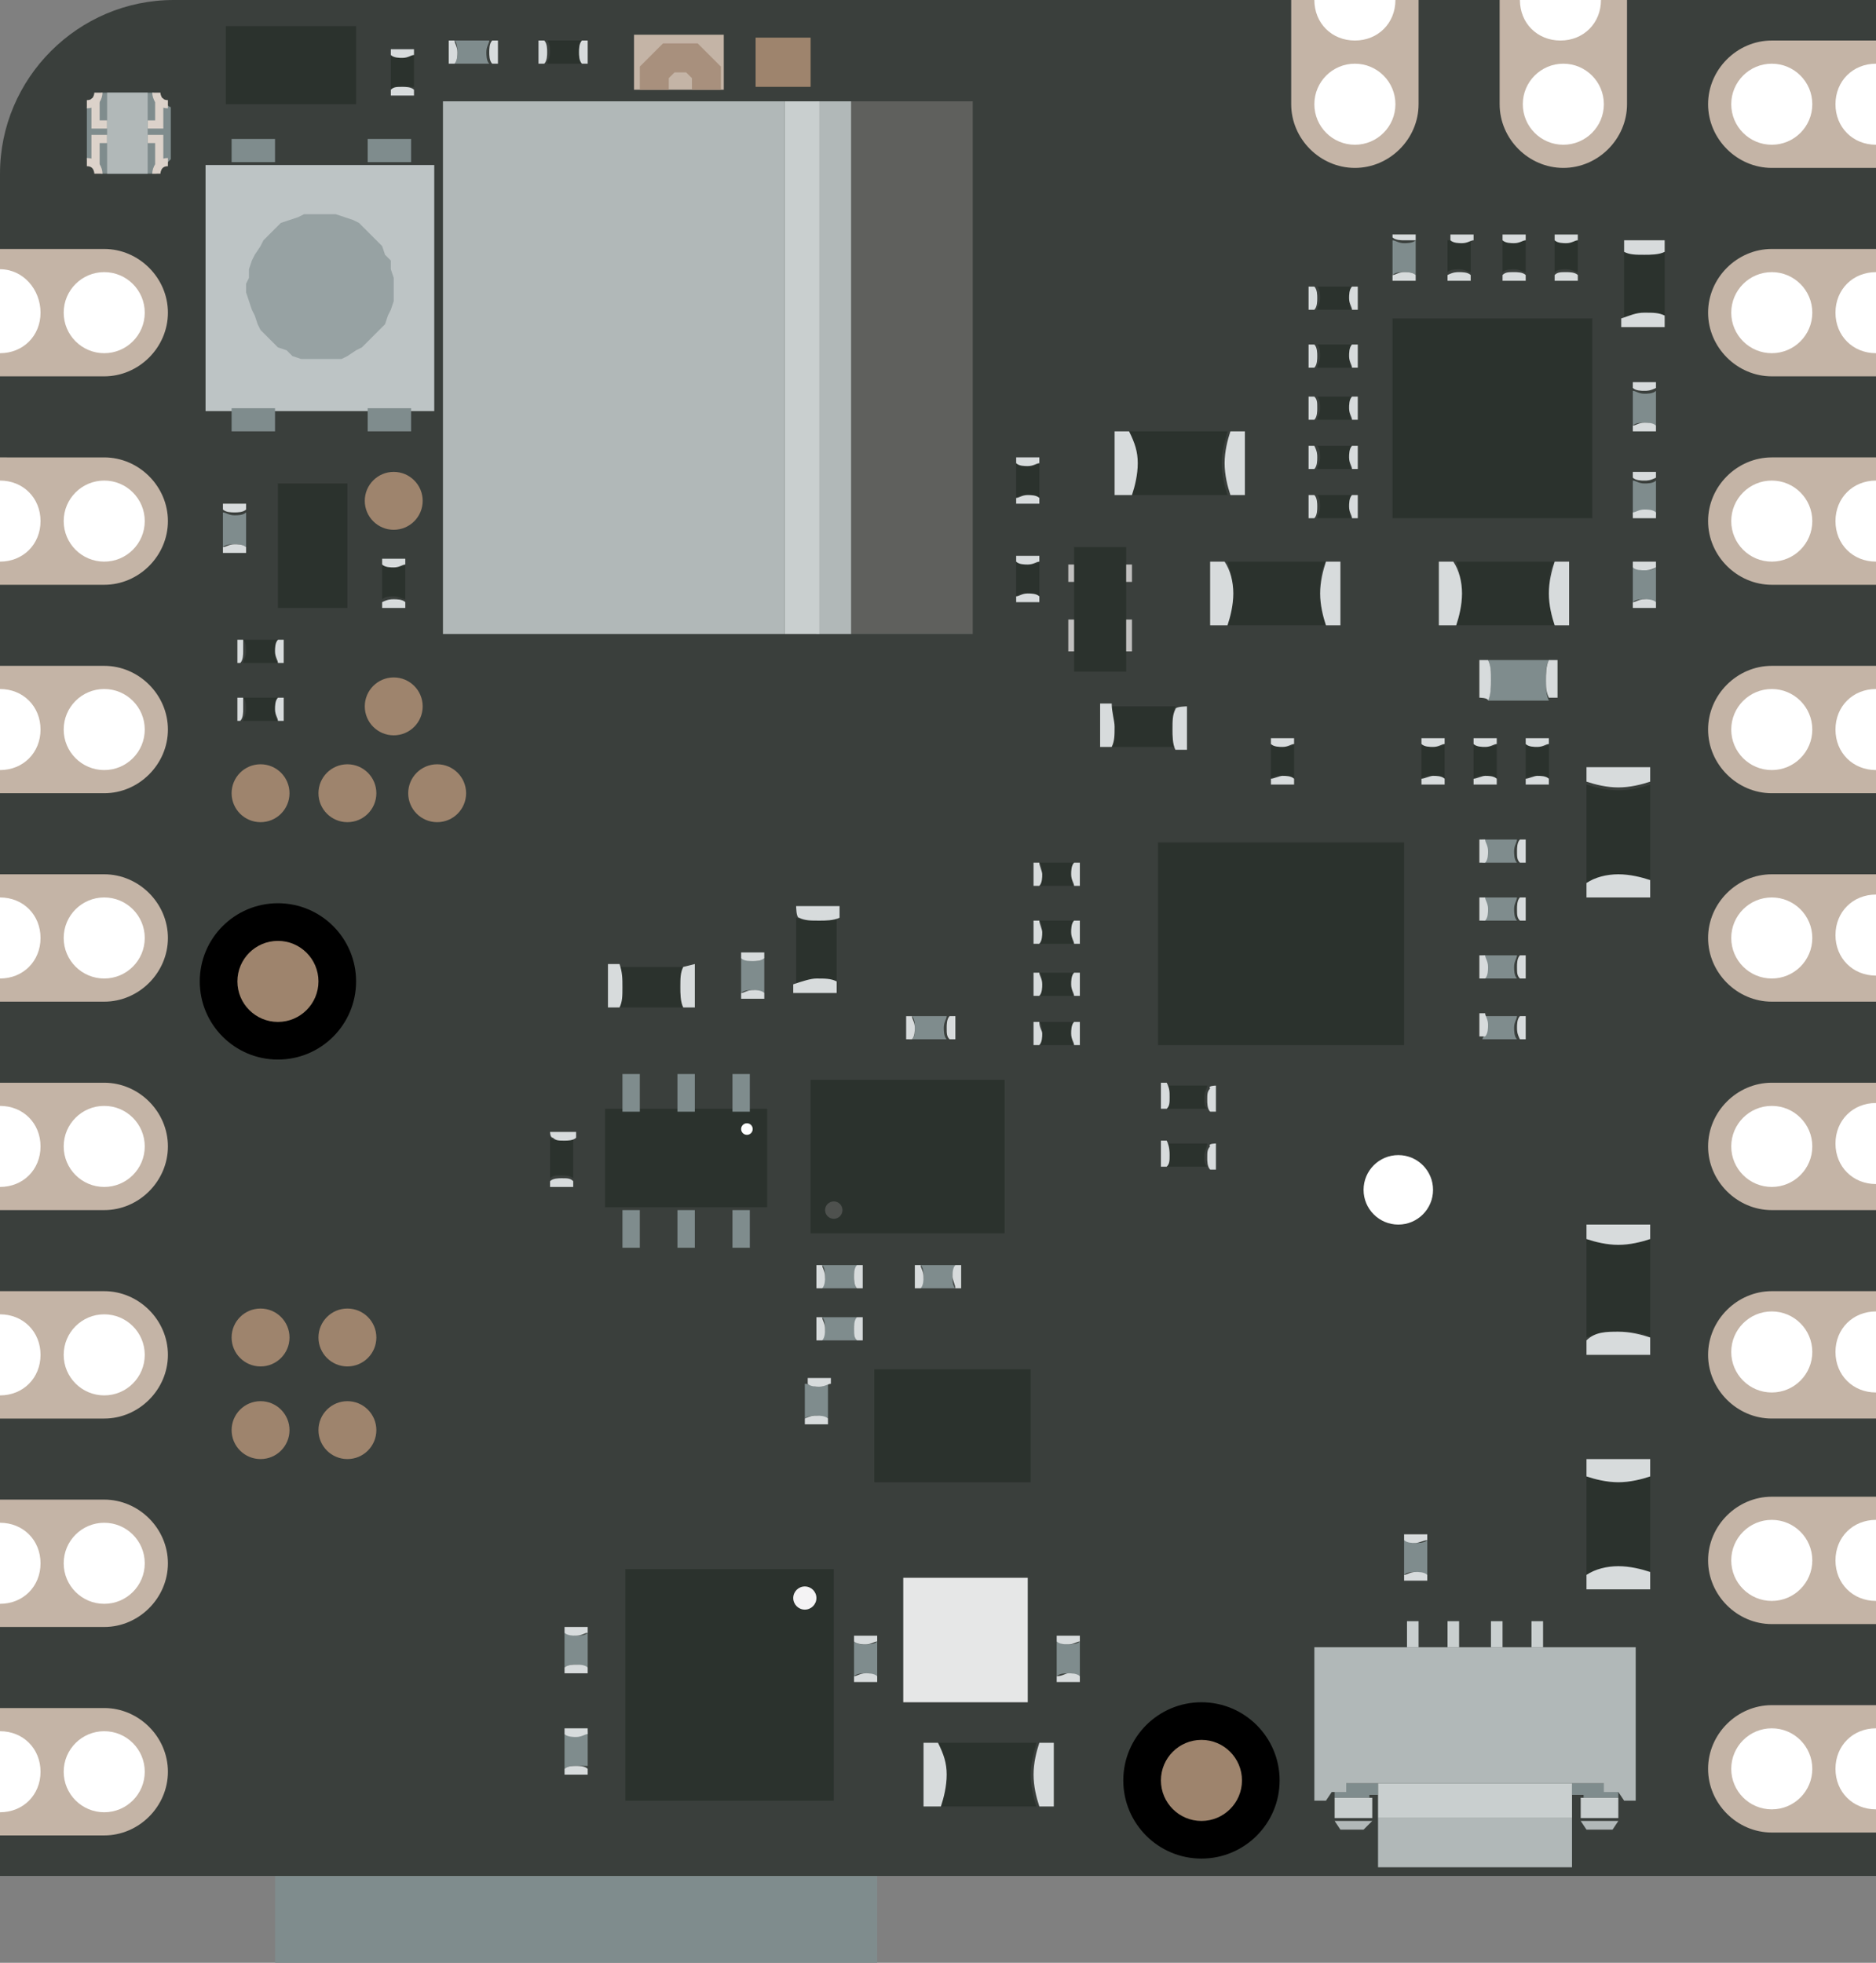 <svg xmlns="http://www.w3.org/2000/svg" xml:space="preserve" id="Main_Content" x="0" y="0" viewBox="0 0 64.8 67.8"><rect x="0" y="0" width="64.8" height="67.8" fill="#808080" stroke="none"/><style>.st1{fill:#c4b4a6}.st2{fill:#fff}.st3{fill:#9e846d}.st4{fill:#2b322d}.st5{fill:#c0bfbe}.st8{fill:#7f8c8d}.st10{fill:#b1b8b8}.st11{fill:#c9cfcf}.st12{fill:none;stroke:#dcd2ca;stroke-width:.283;stroke-miterlimit:10}.st13{fill:#d7dbdc}</style><path d="M6 0C2.7 0 0 2.7 0 6v58.8h64.8V0z" style="fill:#3a3f3c"/><path d="M44.6 0v3.6c0 1.2 1 2.2 2.2 2.2s2.2-1 2.2-2.2V0z" class="st1"/><circle cx="46.8" cy="3.6" r="1.4" class="st2"/><path d="M45.4 0c0 .8.6 1.4 1.4 1.4S48.2.8 48.2 0z" class="st2"/><path d="M51.8 0v3.6c0 1.2 1 2.2 2.2 2.2s2.2-1 2.2-2.2V0z" class="st1"/><circle cx="54" cy="3.6" r="1.4" class="st2"/><path d="M52.5 0c0 .8.6 1.4 1.4 1.4S55.3.8 55.3 0z" class="st2"/><path d="M0 13h3.6c1.2 0 2.2-1 2.2-2.2s-1-2.2-2.2-2.2H0z" class="st1"/><circle cx="3.6" cy="10.8" r="1.4" class="st2"/><path d="M0 12.2c.8 0 1.4-.6 1.4-1.4S.8 9.3 0 9.3z" class="st2"/><path d="M0 20.2h3.6c1.2 0 2.2-1 2.2-2.2s-1-2.2-2.2-2.2H0z" class="st1"/><circle cx="3.6" cy="18" r="1.4" class="st2"/><path d="M0 19.4c.8 0 1.4-.6 1.4-1.4S.8 16.6 0 16.6z" class="st2"/><path d="M0 27.4h3.6c1.2 0 2.2-1 2.2-2.2S4.8 23 3.6 23H0z" class="st1"/><circle cx="3.6" cy="25.2" r="1.4" class="st2"/><path d="M0 26.6c.8 0 1.4-.6 1.4-1.4S.8 23.8 0 23.8z" class="st2"/><path d="M0 34.6h3.6c1.2 0 2.2-1 2.2-2.2s-1-2.2-2.2-2.2H0z" class="st1"/><circle cx="3.6" cy="32.4" r="1.4" class="st2"/><path d="M0 33.8c.8 0 1.4-.6 1.4-1.4S.8 31 0 31z" class="st2"/><path d="M0 41.8h3.6c1.2 0 2.2-1 2.2-2.2s-1-2.2-2.2-2.2H0z" class="st1"/><circle cx="3.6" cy="39.6" r="1.4" class="st2"/><path d="M0 41c.8 0 1.4-.6 1.4-1.4S.8 38.2 0 38.2z" class="st2"/><path d="M0 49h3.6c1.2 0 2.2-1 2.2-2.2s-1-2.2-2.2-2.2H0z" class="st1"/><circle cx="3.6" cy="46.8" r="1.4" class="st2"/><path d="M0 48.2c.8 0 1.4-.6 1.4-1.4S.8 45.4 0 45.4z" class="st2"/><path d="M0 56.2h3.6c1.2 0 2.2-1 2.2-2.2s-1-2.2-2.2-2.2H0z" class="st1"/><circle cx="3.6" cy="54" r="1.4" class="st2"/><path d="M0 55.4c.8 0 1.4-.6 1.4-1.4S.8 52.6 0 52.6z" class="st2"/><path d="M0 63.4h3.6c1.2 0 2.2-1 2.2-2.2S4.8 59 3.6 59H0z" class="st1"/><circle cx="3.6" cy="61.2" r="1.4" class="st2"/><path d="M0 62.6c.8 0 1.4-.6 1.4-1.4S.8 59.8 0 59.8z" class="st2"/><path d="M64.8 1.4h-3.6c-1.2 0-2.2 1-2.2 2.2s1 2.2 2.2 2.2h3.6z" class="st1"/><circle cx="61.2" cy="3.6" r="1.4" class="st2"/><path d="M64.8 2.2c-.8 0-1.4.6-1.4 1.4S64 5 64.8 5z" class="st2"/><path d="M64.8 8.6h-3.6c-1.2 0-2.2 1-2.2 2.2s1 2.2 2.2 2.2h3.6z" class="st1"/><circle cx="61.2" cy="10.8" r="1.4" class="st2"/><path d="M64.8 9.4c-.8 0-1.4.6-1.4 1.4s.6 1.4 1.4 1.4z" class="st2"/><path d="M64.8 15.8h-3.6c-1.2 0-2.2 1-2.2 2.2s1 2.2 2.2 2.2h3.6z" class="st1"/><circle cx="61.2" cy="18" r="1.4" class="st2"/><path d="M64.8 16.6c-.8 0-1.4.6-1.4 1.4s.6 1.4 1.4 1.4z" class="st2"/><path d="M64.8 23h-3.6C60 23 59 24 59 25.2s1 2.2 2.2 2.2h3.6z" class="st1"/><circle cx="61.2" cy="25.2" r="1.4" class="st2"/><path d="M64.8 23.8c-.8 0-1.4.6-1.4 1.4s.6 1.4 1.4 1.4z" class="st2"/><path d="M64.8 30.2h-3.6c-1.2 0-2.2 1-2.2 2.2s1 2.2 2.2 2.2h3.6z" class="st1"/><circle cx="61.2" cy="32.4" r="1.4" class="st2"/><path d="M64.8 30.9c-.8 0-1.4.6-1.4 1.4s.6 1.4 1.4 1.4z" class="st2"/><path d="M64.8 37.4h-3.6c-1.2 0-2.2 1-2.2 2.2s1 2.2 2.2 2.2h3.6z" class="st1"/><circle cx="61.2" cy="39.6" r="1.4" class="st2"/><path d="M64.8 38.1c-.8 0-1.4.6-1.4 1.4s.6 1.4 1.4 1.4z" class="st2"/><path d="M64.8 44.6h-3.6c-1.2 0-2.2 1-2.2 2.2s1 2.2 2.2 2.2h3.6z" class="st1"/><circle cx="61.2" cy="46.7" r="1.4" class="st2"/><path d="M64.8 45.3c-.8 0-1.4.6-1.4 1.4s.6 1.4 1.4 1.4z" class="st2"/><path d="M64.8 51.7h-3.6c-1.2 0-2.2 1-2.2 2.2s1 2.2 2.2 2.2h3.6z" class="st1"/><circle cx="61.2" cy="53.9" r="1.4" class="st2"/><path d="M64.8 52.5c-.8 0-1.4.6-1.4 1.4s.6 1.4 1.4 1.4z" class="st2"/><path d="M64.8 58.9h-3.6c-1.2 0-2.2 1-2.2 2.2s1 2.2 2.2 2.2h3.6z" class="st1"/><circle cx="61.2" cy="61.1" r="1.4" class="st2"/><path d="M64.8 59.7c-.8 0-1.4.6-1.4 1.4s.6 1.4 1.4 1.4z" class="st2"/><circle cx="41.5" cy="61.5" r="2.7"/><circle cx="41.5" cy="61.5" r="1.4" class="st3"/><circle cx="9.6" cy="33.9" r="2.7"/><circle cx="9.6" cy="33.9" r="1.4" class="st3"/><path d="M37.1 18.9h1.8v4.3h-1.8z" class="st4"/><path d="M36.9 21.4h.2v1.1h-.2zM38.9 21.4h.2v1.1h-.2zM36.9 19.5h.2v.6h-.2zM38.9 19.5h.2v.6h-.2z" class="st5"/><path d="M7.1 5.7H15v8.5H7.1z" style="fill:#bdc4c5"/><path d="M11.1 7.4h.5l.3.1.3.1.2.1.2.2.2.2.2.2.2.2.1.3.2.2v.3l.1.3v.8l-.1.3-.1.2-.1.3-.2.2-.2.2-.2.2-.2.2-.2.1-.3.2-.2.1h-1.4l-.3-.1-.2-.2-.3-.1-.2-.2-.2-.2-.2-.2-.1-.2-.1-.3-.1-.2-.1-.3-.1-.3v-.3l.1-.2v-.3l.1-.3.1-.2.2-.3.1-.2.2-.2.2-.2.2-.2.3-.1.3-.1.2-.1h.3z" style="fill:#97a2a3"/><path d="M8 4.8h1.5v.8H8zM12.7 4.8h1.5v.8h-1.5zM8 14.1h1.5v.8H8zM12.7 14.1h1.5v.8h-1.5z" class="st8"/><path d="M29.4 3.5h4.2v18.4h-4.2z" style="fill:#5f605d"/><path d="M28.2 3.5h1.2v18.4h-1.2zM15.3 3.5h11.8v18.4H15.3z" class="st10"/><path d="M27.1 3.5h1.2v18.4h-1.2z" class="st11"/><path d="M9.5 64.8v3h20.8v-3z" class="st8"/><circle cx="9" cy="46.2" r="1" class="st3"/><circle cx="12" cy="46.2" r="1" class="st3"/><circle cx="9" cy="27.4" r="1" class="st3"/><circle cx="12" cy="27.4" r="1" class="st3"/><circle cx="15.1" cy="27.4" r="1" class="st3"/><circle cx="13.6" cy="24.4" r="1" class="st3"/><circle cx="13.6" cy="17.3" r="1" class="st3"/><circle cx="9" cy="49.4" r="1" class="st3"/><circle cx="12" cy="49.4" r="1" class="st3"/><path d="M5.3 3.2H3.5l-.5.5v1.8l.5.5h1.9l.5-.5V3.7c-.1 0-.6-.5-.6-.5" class="st8"/><path d="M3.7 4.3h-.4v-.9" class="st12"/><path d="M3.4 3.2s0 .4-.4.4M3.7 4.8h-.4v.9" class="st12"/><path d="M3.4 6s0-.4-.4-.4M5.1 4.3h.4v-.9" class="st12"/><path d="M5.4 3.2s0 .4.4.4M5.1 4.8h.4v.9M5.4 6s0-.4.4-.4" class="st12"/><path d="M3.7 3.2h1.4V6H3.7z" class="st10"/><path d="M48.1 11H55v6.9h-6.9zM53.5 20.5c0 .4.1.8.2 1.1h-3.4c.1-.3.2-.7.2-1.1s-.1-.8-.2-1.1h3.4c-.2.3-.2.7-.2 1.1" class="st4"/><path d="M50.5 20.5c0 .4-.1.8-.2 1.1h-.6v-2.2h.5c.2.3.3.7.3 1.1M54.2 19.4v2.2h-.5c-.1-.3-.2-.7-.2-1.1s.1-.8.2-1.1z" class="st13"/><path d="M35.6 61.3c0 .4.1.8.2 1.1h-3.4c.1-.3.2-.7.2-1.1s-.1-.8-.2-1.1h3.4c-.1.4-.2.7-.2 1.1" class="st4"/><path d="M32.7 61.3c0 .4-.1.8-.2 1.1h-.6v-2.2h.5c.2.4.3.7.3 1.1M36.4 60.2v2.2h-.5c-.1-.3-.2-.7-.2-1.1s.1-.8.2-1.1z" class="st13"/><path d="M55.9 27.3c.4 0 .8-.1 1.1-.2v3.4c-.3-.1-.7-.2-1.1-.2s-.8.1-1.1.2v-3.4c.3.1.7.2 1.1.2" class="st4"/><path d="M55.9 30.2c.4 0 .8.1 1.1.2v.6h-2.2v-.5c.3-.2.7-.3 1.1-.3M54.8 26.5H57v.5c-.3.1-.7.2-1.1.2s-.8-.1-1.1-.2z" class="st13"/><path d="M55.9 43c.4 0 .8-.1 1.1-.2v3.4c-.3-.2-.7-.2-1.1-.2s-.8.1-1.1.2v-3.4c.3.1.7.2 1.1.2" class="st4"/><path d="M55.9 46c.4 0 .8.1 1.1.2v.6h-2.2v-.5c.3-.3.7-.3 1.1-.3M54.8 42.3H57v.5c-.3.1-.7.2-1.1.2s-.8-.1-1.1-.2z" class="st13"/><path d="M55.9 51.2c.4 0 .8-.1 1.1-.2v3.4c-.3-.1-.7-.2-1.1-.2s-.8.1-1.1.2V51c.3.1.7.2 1.1.2" class="st4"/><path d="M55.9 54.1c.4 0 .8.1 1.1.2v.6h-2.2v-.5c.3-.2.7-.3 1.1-.3M54.8 50.4H57v.6c-.3.1-.7.2-1.1.2s-.8-.1-1.1-.2z" class="st13"/><path d="M42.2 16c0 .4.1.8.2 1.1H39c.1-.3.2-.7.2-1.1s-.1-.8-.2-1.1h3.4c-.1.4-.2.7-.2 1.1" class="st4"/><path d="M39.3 16c0 .4-.1.8-.2 1.1h-.6v-2.2h.5c.2.4.3.7.3 1.1M43 14.9v2.2h-.5c-.1-.3-.2-.7-.2-1.1s.1-.8.2-1.1z" class="st13"/><path d="M45.6 20.5c0 .4.1.8.2 1.1h-3.4c.1-.3.2-.7.2-1.1s-.1-.8-.2-1.1h3.4c-.2.3-.2.7-.2 1.1" class="st4"/><path d="M42.6 20.5c0 .4-.1.8-.2 1.1h-.6v-2.2h.5c.2.3.3.7.3 1.1M46.3 19.4v2.2h-.5c-.1-.3-.2-.7-.2-1.1s.1-.8.2-1.1z" class="st13"/><path d="M56.8 8.8c.3 0 .5 0 .7-.1V11c-.2-.1-.5-.1-.7-.1-.3 0-.5 0-.7.1V8.7c.2.1.4.1.7.1" class="st4"/><path d="M56.8 10.8c.3 0 .5 0 .7.1v.4H56V11c.3-.1.5-.2.8-.2M56 8.3h1.5v.4c-.2.1-.5.1-.7.1-.3 0-.5 0-.7-.1v-.4z" class="st13"/><path d="M40.5 25.1c0 .3 0 .5.1.7h-2.3c.1-.2.1-.5.1-.7 0-.3 0-.5-.1-.7h2.3c-.1.2-.1.5-.1.7" class="st4"/><path d="M38.5 25.1c0 .3 0 .5-.1.7H38v-1.5h.4c0 .3.1.6.1.8M41 24.4v1.5h-.4c-.1-.2-.1-.5-.1-.7 0-.3 0-.5.1-.7 0-.1.4-.1.4-.1" class="st13"/><path d="M28.2 31.8c.3 0 .5 0 .7-.1V34c-.2-.1-.5-.1-.7-.1-.3 0-.5 0-.7.1v-2.3c.2.1.5.1.7.1" class="st4"/><path d="M28.2 33.8c.3 0 .5 0 .7.1v.4h-1.5V34c.3-.1.6-.2.8-.2M27.5 31.3H29v.4c-.2.1-.5.1-.7.1-.3 0-.5 0-.7-.1-.1 0-.1-.4-.1-.4" class="st13"/><path d="M23.5 34.1c0 .3 0 .5.1.7h-2.3c.1-.2.1-.5.1-.7 0-.3 0-.5-.1-.7h2.3c0 .2-.1.4-.1.7" class="st4"/><path d="M21.5 34.1c0 .3 0 .5-.1.7H21v-1.5h.4c.1.3.1.5.1.8M24 33.3v1.5h-.4c-.1-.2-.1-.5-.1-.7 0-.3 0-.5.1-.7z" class="st13"/><path d="M50.4 8.3c.1 0 .3 0 .4-.1v1.2c-.1 0-.2-.1-.4-.1-.1 0-.3 0-.4.1V8.3z" class="st4"/><path d="M50.4 9.4c.1 0 .3 0 .4.1v.2H50v-.2c.2-.1.3-.1.4-.1M50.1 8.1h.8v.2c-.1 0-.2.1-.4.1-.1 0-.3 0-.4-.1z" class="st13"/><path d="M52.3 8.3c.1 0 .3 0 .4-.1v1.2c-.1 0-.2-.1-.4-.1-.1 0-.3 0-.4.1V8.3z" class="st4"/><path d="M52.3 9.4c.1 0 .3 0 .4.1v.2h-.8v-.2c.1-.1.2-.1.4-.1M51.9 8.1h.8v.2c-.1 0-.2.1-.4.1-.1 0-.3 0-.4-.1z" class="st13"/><path d="M54.1 8.3c.1 0 .3 0 .4-.1v1.2c-.1 0-.2-.1-.4-.1-.1 0-.3 0-.4.1V8.3z" class="st4"/><path d="M54.1 9.4c.1 0 .3 0 .4.1v.2h-.8v-.2c.1-.1.2-.1.4-.1M53.7 8.1h.8v.2c-.1 0-.2.1-.4.1-.1 0-.3 0-.4-.1z" class="st13"/><path d="M49.5 25.8c.1 0 .3 0 .4-.1v1.2c-.1 0-.2-.1-.4-.1-.1 0-.3 0-.4.1v-1.2c.1.1.3.1.4.1" class="st4"/><path d="M49.5 26.8c.1 0 .3 0 .4.1v.2h-.8v-.2c.1 0 .3-.1.4-.1M49.1 25.5h.8v.2c-.1 0-.2.1-.4.1-.1 0-.3 0-.4-.1z" class="st13"/><path d="M44.3 25.8c.1 0 .3 0 .4-.1v1.2c-.1 0-.2-.1-.4-.1-.1 0-.3 0-.4.1v-1.2c.1.1.3.1.4.1" class="st4"/><path d="M44.3 26.8c.1 0 .3 0 .4.1v.2h-.8v-.2c.1 0 .3-.1.4-.1M43.9 25.5h.8v.2c-.1 0-.2.1-.4.1-.1 0-.3 0-.4-.1z" class="st13"/><path d="M51.3 25.8c.1 0 .3 0 .4-.1v1.2c-.1 0-.2-.1-.4-.1-.1 0-.3 0-.4.1v-1.2c.1.1.3.1.4.1" class="st4"/><path d="M51.3 26.8c.1 0 .3 0 .4.1v.2h-.8v-.2c.1 0 .3-.1.4-.1M50.9 25.5h.8v.2c-.1 0-.2.1-.4.1-.1 0-.3 0-.4-.1z" class="st13"/><path d="M53.1 25.8c.1 0 .3 0 .4-.1v1.2c-.1 0-.2-.1-.4-.1-.1 0-.3 0-.4.1v-1.2c.1.1.3.1.4.1" class="st4"/><path d="M53.1 26.8c.1 0 .3 0 .4.1v.2h-.8v-.2c.1 0 .3-.1.4-.1M52.7 25.5h.8v.2c-.1 0-.2.1-.4.1-.1 0-.3 0-.4-.1z" class="st13"/><path d="M35.5 16.1c.1 0 .3 0 .4-.1v1.2c-.1 0-.2-.1-.4-.1-.1 0-.3 0-.4.1V16c.1.1.2.1.4.1" class="st4"/><path d="M35.5 17.1c.1 0 .3 0 .4.1v.2h-.8v-.2c.1 0 .2-.1.4-.1M35.1 15.8h.8v.2c-.1 0-.2.1-.4.1-.1 0-.3 0-.4-.1z" class="st13"/><path d="M35.5 19.5c.1 0 .3 0 .4-.1v1.2c-.1 0-.2-.1-.4-.1-.1 0-.3 0-.4.1v-1.2c.1.1.2.1.4.1" class="st4"/><path d="M35.5 20.5c.1 0 .3 0 .4.1v.2h-.8v-.2c.1 0 .2-.1.4-.1M35.1 19.2h.8v.2c-.1 0-.2.1-.4.1-.1 0-.3 0-.4-.1z" class="st13"/><path d="M46.6 10.3c0 .1 0 .3.1.4h-1.2c0-.1.1-.2.1-.4 0-.1 0-.3-.1-.4h1.2c-.1.1-.1.3-.1.4" class="st4"/><path d="M45.5 10.3c0 .1 0 .3-.1.4h-.2v-.8h.2c.1.1.1.3.1.4M46.9 9.9v.8h-.2c0-.1-.1-.2-.1-.4 0-.1 0-.3.1-.4z" class="st13"/><path d="M46.6 12.3c0 .1 0 .3.1.4h-1.2c0-.1.1-.2.1-.4 0-.1 0-.3-.1-.4h1.2c-.1.1-.1.3-.1.4" class="st4"/><path d="M45.5 12.3c0 .1 0 .3-.1.4h-.2v-.8h.2c.1.1.1.3.1.4M46.9 11.9v.8h-.2c0-.1-.1-.2-.1-.4 0-.1 0-.3.1-.4z" class="st13"/><path d="M46.6 14.1c0 .1 0 .3.1.4h-1.2c0-.1.1-.2.1-.4 0-.1 0-.3-.1-.4h1.2c-.1.1-.1.2-.1.4" class="st4"/><path d="M45.5 14.1c0 .1 0 .3-.1.4h-.2v-.8h.2c.1.1.1.2.1.4M46.9 13.7v.8h-.2c0-.1-.1-.2-.1-.4 0-.1 0-.3.1-.4z" class="st13"/><path d="M46.6 15.8c0 .1 0 .3.1.4h-1.2c0-.1.1-.2.1-.4 0-.1 0-.3-.1-.4h1.2c-.1.2-.1.3-.1.4" class="st4"/><path d="M45.5 15.8c0 .1 0 .3-.1.4h-.2v-.8h.2c.1.2.1.3.1.4M46.9 15.4v.8h-.2c0-.1-.1-.2-.1-.4 0-.1 0-.3.1-.4z" class="st13"/><path d="M20 1.8c0 .1 0 .3.1.4h-1.2c0-.1.1-.2.1-.4 0-.1 0-.3-.1-.4h1.2c-.1.1-.1.3-.1.4" class="st4"/><path d="M18.9 1.8c0 .1 0 .3-.1.4h-.2v-.8h.2c.1.1.1.3.1.4M20.3 1.4v.8h-.2c-.1-.1-.1-.3-.1-.4s0-.3.1-.4z" class="st13"/><path d="M13.9 1.9c.1 0 .3 0 .4-.1V3h-.4c-.1 0-.3 0-.4.1V1.9z" class="st4"/><path d="M13.9 3c.1 0 .3 0 .4.1v.2h-.8v-.2c.1-.1.2-.1.4-.1M13.5 1.7h.8v.2c-.1 0-.2.1-.4.1-.1 0-.3 0-.4-.1z" class="st13"/><path d="M13.6 19.6c.1 0 .3 0 .4-.1v1.2c-.1 0-.2-.1-.4-.1-.1 0-.3 0-.4.1v-1.2c.2.1.3.1.4.1" class="st4"/><path d="M13.6 20.7c.1 0 .3 0 .4.1v.2h-.8v-.2c.2-.1.3-.1.4-.1M13.2 19.3h.8v.2c-.1 0-.2.1-.4.1-.1 0-.3 0-.4-.1z" class="st13"/><path d="M37 30.2c0 .1 0 .3.1.4h-1.2c0-.1.1-.2.1-.4 0-.1 0-.3-.1-.4h1.2c-.1.1-.1.3-.1.4" class="st4"/><path d="M36 30.2c0 .1 0 .3-.1.4h-.2v-.8h.2c0 .1.1.3.1.4M37.3 29.8v.8h-.2c0-.1-.1-.2-.1-.4 0-.1 0-.3.1-.4z" class="st13"/><path d="M37 32.2c0 .1 0 .3.1.4h-1.2c0-.1.1-.2.1-.4 0-.1 0-.3-.1-.4h1.2c-.1.1-.1.3-.1.4" class="st4"/><path d="M36 32.2c0 .1 0 .3-.1.4h-.2v-.8h.2c0 .1.1.3.1.4M37.3 31.8v.8h-.2c0-.1-.1-.2-.1-.4 0-.1 0-.3.1-.4z" class="st13"/><path d="M9.5 22.5c0 .1 0 .3.1.4H8.4c0-.1.1-.2.1-.4 0-.1 0-.3-.1-.4h1.2c-.1.1-.1.2-.1.4" class="st4"/><path d="M8.4 22.5c0 .1 0 .3-.1.4h-.1v-.8h.2zM9.8 22.1v.8h-.2c0-.1-.1-.2-.1-.4 0-.1 0-.3.1-.4z" class="st13"/><path d="M9.5 24.5c0 .1 0 .3.1.4H8.4c0-.1.1-.2.1-.4 0-.1 0-.3-.1-.4h1.2c-.1.1-.1.2-.1.4" class="st4"/><path d="M8.4 24.5c0 .1 0 .3-.1.4h-.1v-.8h.2zM9.8 24.1v.8h-.2c0-.1-.1-.2-.1-.4 0-.1 0-.3.1-.4z" class="st13"/><path d="M37 34c0 .1 0 .3.1.4h-1.2c0-.1.1-.2.1-.4 0-.1 0-.3-.1-.4h1.2c-.1.1-.1.2-.1.4" class="st4"/><path d="M36 34c0 .1 0 .3-.1.4h-.2v-.8h.2c0 .1.1.2.1.4M37.3 33.6v.8h-.2c0-.1-.1-.2-.1-.4 0-.1 0-.3.1-.4z" class="st13"/><path d="M37 35.7c0 .1 0 .3.1.4h-1.2c0-.1.1-.2.1-.4 0-.1 0-.3-.1-.4h1.2c-.1.2-.1.3-.1.4" class="st4"/><path d="M36 35.7c0 .1 0 .3-.1.4h-.2v-.8h.2c0 .2.1.3.1.4M37.3 35.3v.8h-.2c0-.1-.1-.2-.1-.4 0-.1 0-.3.1-.4z" class="st13"/><path d="M41.6 37.9c0 .2 0 .3.1.4h-1.4c.1-.1.1-.3.1-.4 0-.2 0-.3-.1-.4h1.4c0 .1-.1.2-.1.4" class="st4"/><path d="M40.4 37.9c0 .2 0 .3-.1.4h-.2v-.9h.2c.1.2.1.3.1.5M42 37.5v.9h-.2c-.1-.1-.1-.3-.1-.4 0-.2 0-.3.1-.4-.1-.1.2-.1.2-.1" class="st13"/><path d="M19.4 39.4c.2 0 .3 0 .4-.1v1.4c-.1-.1-.3-.1-.4-.1-.2 0-.3 0-.4.1v-1.4c.1.1.3.1.4.1" class="st4"/><path d="M19.4 40.7c.2 0 .3 0 .4.1v.2H19v-.2c.1-.1.3-.1.4-.1M19 39.1h.9v.2c-.1.1-.3.1-.4.1-.2 0-.3 0-.4-.1-.1 0-.1-.2-.1-.2" class="st13"/><path d="M41.6 39.9c0 .2 0 .3.1.4h-1.4c.1-.1.1-.3.1-.4 0-.2 0-.3-.1-.4h1.4c0 .1-.1.3-.1.4" class="st4"/><path d="M40.4 39.9c0 .2 0 .3-.1.4h-.2v-.9h.2c.1.2.1.4.1.5M42 39.5v.9h-.2c-.1-.1-.1-.3-.1-.4 0-.2 0-.3.1-.4-.1-.1.2-.1.2-.1" class="st13"/><path d="M46.6 17.5c0 .1 0 .3.1.4h-1.2c0-.1.1-.2.1-.4 0-.1 0-.3-.1-.4h1.2c-.1.1-.1.3-.1.4" class="st4"/><path d="M45.5 17.5c0 .1 0 .3-.1.4h-.2v-.8h.2c.1.1.1.3.1.4M46.9 17.1v.8h-.2c0-.1-.1-.2-.1-.4 0-.1 0-.3.1-.4z" class="st13"/><path d="M48.5 9.4c-.1 0-.3 0-.4.1V8.3c.1 0 .2.1.4.1.1 0 .3 0 .4-.1v1.2c-.1-.1-.3-.1-.4-.1" class="st8"/><path d="M48.5 8.3c-.1 0-.3 0-.4-.1v-.1h.8v.2zM48.9 9.7h-.8v-.2c.1 0 .2-.1.4-.1.1 0 .3 0 .4.1z" class="st13"/><path d="M51.3 29.4c0-.1 0-.3-.1-.4h1.2c0 .1-.1.2-.1.4 0 .1 0 .3.1.4h-1.2c.1-.1.1-.2.1-.4" class="st8"/><path d="M52.4 29.4c0-.1 0-.3.1-.4h.2v.8h-.2c-.1-.1-.1-.2-.1-.4M51.1 29.8V29h.2c0 .1.1.2.1.4 0 .1 0 .3-.1.4z" class="st13"/><path d="M15.8 1.8c0-.1 0-.3-.1-.4h1.2c0 .1-.1.2-.1.4 0 .1 0 .3.1.4h-1.2c.1-.1.1-.3.1-.4" class="st8"/><path d="M16.9 1.8c0-.1 0-.3.1-.4h.2v.8H17c-.1-.1-.1-.3-.1-.4M15.5 2.2v-.8h.2c0 .1.1.2.1.4 0 .1 0 .3-.1.4z" class="st13"/><path d="M8.1 18.8c-.1 0-.3 0-.4.1v-1.2c.1 0 .2.1.4.1.1 0 .3 0 .4-.1v1.2c-.1-.1-.3-.1-.4-.1" class="st8"/><path d="M8.1 17.7c-.1 0-.3 0-.4-.1v-.2h.8v.2c-.1.1-.3.1-.4.1M8.5 19.1h-.8v-.2c.1 0 .2-.1.4-.1.1 0 .3 0 .4.1z" class="st13"/><path d="M26 34.2c-.1 0-.3 0-.4.1v-1.2c.1 0 .2.1.4.1.1 0 .3 0 .4-.1v1.2c-.1 0-.3-.1-.4-.1" class="st8"/><path d="M26 33.2c-.1 0-.3 0-.4-.1v-.2h.8v.2c-.1.1-.3.1-.4.1M26.4 34.5h-.8v-.2c.1 0 .2-.1.4-.1.1 0 .3 0 .4.1z" class="st13"/><path d="M48.9 54.3c-.1 0-.3 0-.4.1v-1.2c.1 0 .2.1.4.1.1 0 .3 0 .4-.1v1.2c-.1 0-.3-.1-.4-.1" class="st8"/><path d="M48.9 53.3c-.1 0-.3 0-.4-.1V53h.8v.2c-.1 0-.3.1-.4.1M49.3 54.6h-.8v-.2c.1 0 .2-.1.4-.1.1 0 .3 0 .4.1z" class="st13"/><path d="M51.3 31.4c0-.1 0-.3-.1-.4h1.2c0 .1-.1.2-.1.4 0 .1 0 .3.1.4h-1.2c.1-.1.1-.2.1-.4" class="st8"/><path d="M52.4 31.4c0-.1 0-.3.1-.4h.2v.8h-.2c-.1-.1-.1-.2-.1-.4M51.1 31.8V31h.2c0 .1.1.2.1.4 0 .1 0 .3-.1.4z" class="st13"/><path d="M31.6 35.5c0-.1 0-.3-.1-.4h1.2c0 .1-.1.2-.1.4 0 .1 0 .3.1.4h-1.2c.1-.1.1-.2.1-.4" class="st8"/><path d="M32.7 35.5c0-.1 0-.3.1-.4h.2v.8h-.2c-.1-.1-.1-.2-.1-.4M31.3 35.9v-.8h.2c0 .1.1.2.1.4 0 .1 0 .3-.1.4z" class="st13"/><path d="M31.9 44.1c0-.1 0-.3-.1-.4H33c0 .1-.1.2-.1.4 0 .1 0 .3.1.4h-1.2c0-.1.1-.3.1-.4" class="st8"/><path d="M32.9 44.1c0-.1 0-.3.1-.4h.2v.8H33c0-.1-.1-.3-.1-.4M31.6 44.5v-.8h.2c0 .1.1.2.1.4 0 .1 0 .3-.1.4z" class="st13"/><path d="M28.5 44.1c0-.1 0-.3-.1-.4h1.2c0 .1-.1.2-.1.4 0 .1 0 .3.1.4h-1.2c0-.1.1-.3.1-.4" class="st8"/><path d="M29.5 44.1c0-.1 0-.3.1-.4h.2v.8h-.2c-.1-.1-.1-.3-.1-.4M28.2 44.5v-.8h.2c0 .1.1.2.1.4 0 .1 0 .3-.1.4z" class="st13"/><path d="M28.5 45.9c0-.1 0-.3-.1-.4h1.2c0 .1-.1.2-.1.4 0 .1 0 .3.1.4h-1.2c0-.1.1-.2.1-.4" class="st8"/><path d="M29.5 45.9c0-.1 0-.3.1-.4h.2v.8h-.2c-.1-.1-.1-.2-.1-.4M28.2 46.3v-.8h.2c0 .1.1.2.1.4 0 .1 0 .3-.1.4z" class="st13"/><path d="M28.2 47.9c.1 0 .3 0 .4-.1V49c-.1 0-.2-.1-.4-.1-.1 0-.3 0-.4.1v-1.2c.2 0 .3.1.4.1" class="st8"/><path d="M28.2 48.9c.1 0 .3 0 .4.1v.2h-.8V49c.2-.1.3-.1.4-.1M27.9 47.6h.8v.2c-.1 0-.2.1-.4.1-.1 0-.3 0-.4-.1z" class="st13"/><path d="M19.9 56.5c.1 0 .3 0 .4-.1v1.2c-.1 0-.2-.1-.4-.1-.1 0-.3 0-.4.1v-1.2c.1 0 .3.1.4.1" class="st8"/><path d="M19.9 57.5c.1 0 .3 0 .4.1v.2h-.8v-.2c.1-.1.3-.1.4-.1M19.5 56.2h.8v.2c-.1 0-.2.1-.4.1-.1 0-.3 0-.4-.1z" class="st13"/><path d="M29.9 56.8c.1 0 .3 0 .4-.1v1.2c-.1 0-.2-.1-.4-.1-.1 0-.3 0-.4.1v-1.2c.1.1.2.1.4.1" class="st8"/><path d="M29.9 57.8c.1 0 .3 0 .4.1v.2h-.8v-.2c.1 0 .2-.1.4-.1M29.5 56.5h.8v.2c-.1 0-.2.1-.4.1-.1 0-.3 0-.4-.1z" class="st13"/><path d="M36.9 56.8c.1 0 .3 0 .4-.1v1.2c-.1 0-.2-.1-.4-.1-.1 0-.3 0-.4.1v-1.2c.2.1.3.1.4.1" class="st8"/><path d="M36.9 57.8c.1 0 .3 0 .4.1v.2h-.8v-.2c.2 0 .3-.1.4-.1M36.5 56.5h.8v.2c-.1 0-.2.1-.4.1-.1 0-.3 0-.4-.1z" class="st13"/><path d="M19.9 59.9c.1 0 .3 0 .4-.1V61h-.4c-.1 0-.3 0-.4.1v-1.2z" class="st8"/><path d="M19.9 61c.1 0 .3 0 .4.1v.2h-.8v-.2c.1-.1.3-.1.4-.1M19.5 59.7h.8v.2c-.1 0-.2.1-.4.1-.1 0-.3 0-.4-.1z" class="st13"/><path d="M51.3 33.4c0-.1 0-.3-.1-.4h1.2c0 .1-.1.2-.1.4 0 .1 0 .3.1.4h-1.2c.1-.1.1-.2.1-.4" class="st8"/><path d="M52.4 33.4c0-.1 0-.3.1-.4h.2v.8h-.2c-.1-.1-.1-.2-.1-.4M51.1 33.8V33h.2c0 .1.1.2.1.4 0 .1 0 .3-.1.4z" class="st13"/><path d="M51.3 35.5c0-.1 0-.3-.1-.4h1.2c0 .1-.1.2-.1.4 0 .1 0 .3.1.4h-1.2c.1-.2.1-.3.1-.4" class="st8"/><path d="M52.4 35.5c0-.1 0-.3.1-.4h.2v.8h-.2c-.1-.2-.1-.3-.1-.4M51.1 35.8V35h.2c0 .1.1.2.1.4 0 .1 0 .3-.1.4z" class="st13"/><path d="M56.8 14.6c-.1 0-.3 0-.4.1v-1.2c.1 0 .2.1.4.1.1 0 .3 0 .4-.1v1.2c-.2-.1-.3-.1-.4-.1" class="st8"/><path d="M56.8 13.5c-.1 0-.3 0-.4-.1v-.2h.8v.2c-.2.1-.3.1-.4.1M57.2 14.9h-.8v-.2c.1 0 .2-.1.4-.1.1 0 .3 0 .4.1z" class="st13"/><path d="M56.8 17.7c-.1 0-.3 0-.4.1v-1.2c.1 0 .2.1.4.1.1 0 .3 0 .4-.1v1.2c-.2-.1-.3-.1-.4-.1" class="st8"/><path d="M56.8 16.6c-.1 0-.3 0-.4-.1v-.2h.8v.2c-.2.1-.3.1-.4.1M57.2 17.9h-.8v-.2c.1 0 .2-.1.4-.1.1 0 .3 0 .4.1z" class="st13"/><path d="M56.8 20.7c-.1 0-.3 0-.4.1v-1.2c.1 0 .2.1.4.1.1 0 .3 0 .4-.1v1.2c-.2 0-.3-.1-.4-.1" class="st8"/><path d="M56.8 19.7c-.1 0-.3 0-.4-.1v-.2h.8v.2c-.2.1-.3.1-.4.1M57.2 21h-.8v-.2c.1 0 .2-.1.4-.1.1 0 .3 0 .4.1z" class="st13"/><path d="M51.5 23.5c0-.2 0-.5-.1-.7h2.1c-.1.2-.1.4-.1.7 0 .2 0 .5.1.7h-2.1c.1-.3.1-.5.1-.7" class="st8"/><path d="M53.4 23.5c0-.2 0-.5.1-.7h.3v1.3h-.3c-.1-.2-.1-.4-.1-.6M51.1 24.1v-1.3h.3c.1.2.1.4.1.7 0 .2 0 .5-.1.7 0-.1-.3-.1-.3-.1" class="st13"/><path d="M40 29.1h8.5v7H40zM30.2 47.3h5.4v3.9h-5.4z" class="st4"/><circle cx="48.3" cy="41.1" r="1.2" class="st2"/><path d="M20.9 38.3h5.6v3.4h-5.6z" class="st4"/><path d="M25.3 41.8h.6v1.3h-.6zM23.4 41.8h.6v1.3h-.6zM21.5 41.8h.6v1.3h-.6zM25.3 37.1h.6v1.3h-.6zM23.4 37.1h.6v1.3h-.6zM21.5 37.1h.6v1.3h-.6z" class="st8"/><circle cx="25.8" cy="39" r=".2" class="st2"/><path d="M7.8.9h4.5v2.7H7.8zM9.6 16.7H12V21H9.6z" class="st4"/><path d="M26.1 1.3H28V3h-1.9z" class="st3"/><path d="M21.9 1.2H25v1.9h-3.1z" class="st1"/><path d="M24.9 3.1h-1v-.4l-.2-.2h-.4l-.2.2v.4h-1v-.8l.8-.8h1.2l.8.8z" style="fill:#a8907d"/><path d="M47.6 61.6h-1.5v.5h1.2V62h.3zM54.3 61.6h1.6v.5h-1.2V62h-.4z" class="st8"/><path d="M45.4 56.9v5.3h.4l.2-.3h.5v-.3h8.9v.3h.5l.2.3h.4v-5.3z" class="st10"/><path d="M47.6 61.6h6.7v1.2h-6.7z" class="st11"/><path d="M47.6 62.8h6.7v1.7h-6.7z" class="st10"/><path d="M46.1 62.1h1.3v.7h-1.3z" class="st11"/><path d="M47.4 62.9h-1.3l.2.3h.8z" class="st10"/><path d="M54.6 62.1h1.3v.7h-1.3z" class="st11"/><path d="M55.9 62.9h-1.3l.2.3h.9z" class="st10"/><path d="M48.6 56h.4v.9h-.4zM50 56h.4v.9H50zM51.5 56h.4v.9h-.4zM52.9 56h.4v.9h-.4z" class="st11"/><path d="M28 37.3h6.7v5.3H28z" class="st4"/><circle cx="28.8" cy="41.8" r=".3" style="fill:#4e514e"/><path d="M31.2 54.5h4.3v4.3h-4.3z" style="fill:#e6e7e7"/><path d="M21.6 54.2h7.2v8h-7.2z" class="st4"/><circle cx="27.8" cy="55.2" r=".4" style="fill:#f4f3f4"/></svg>